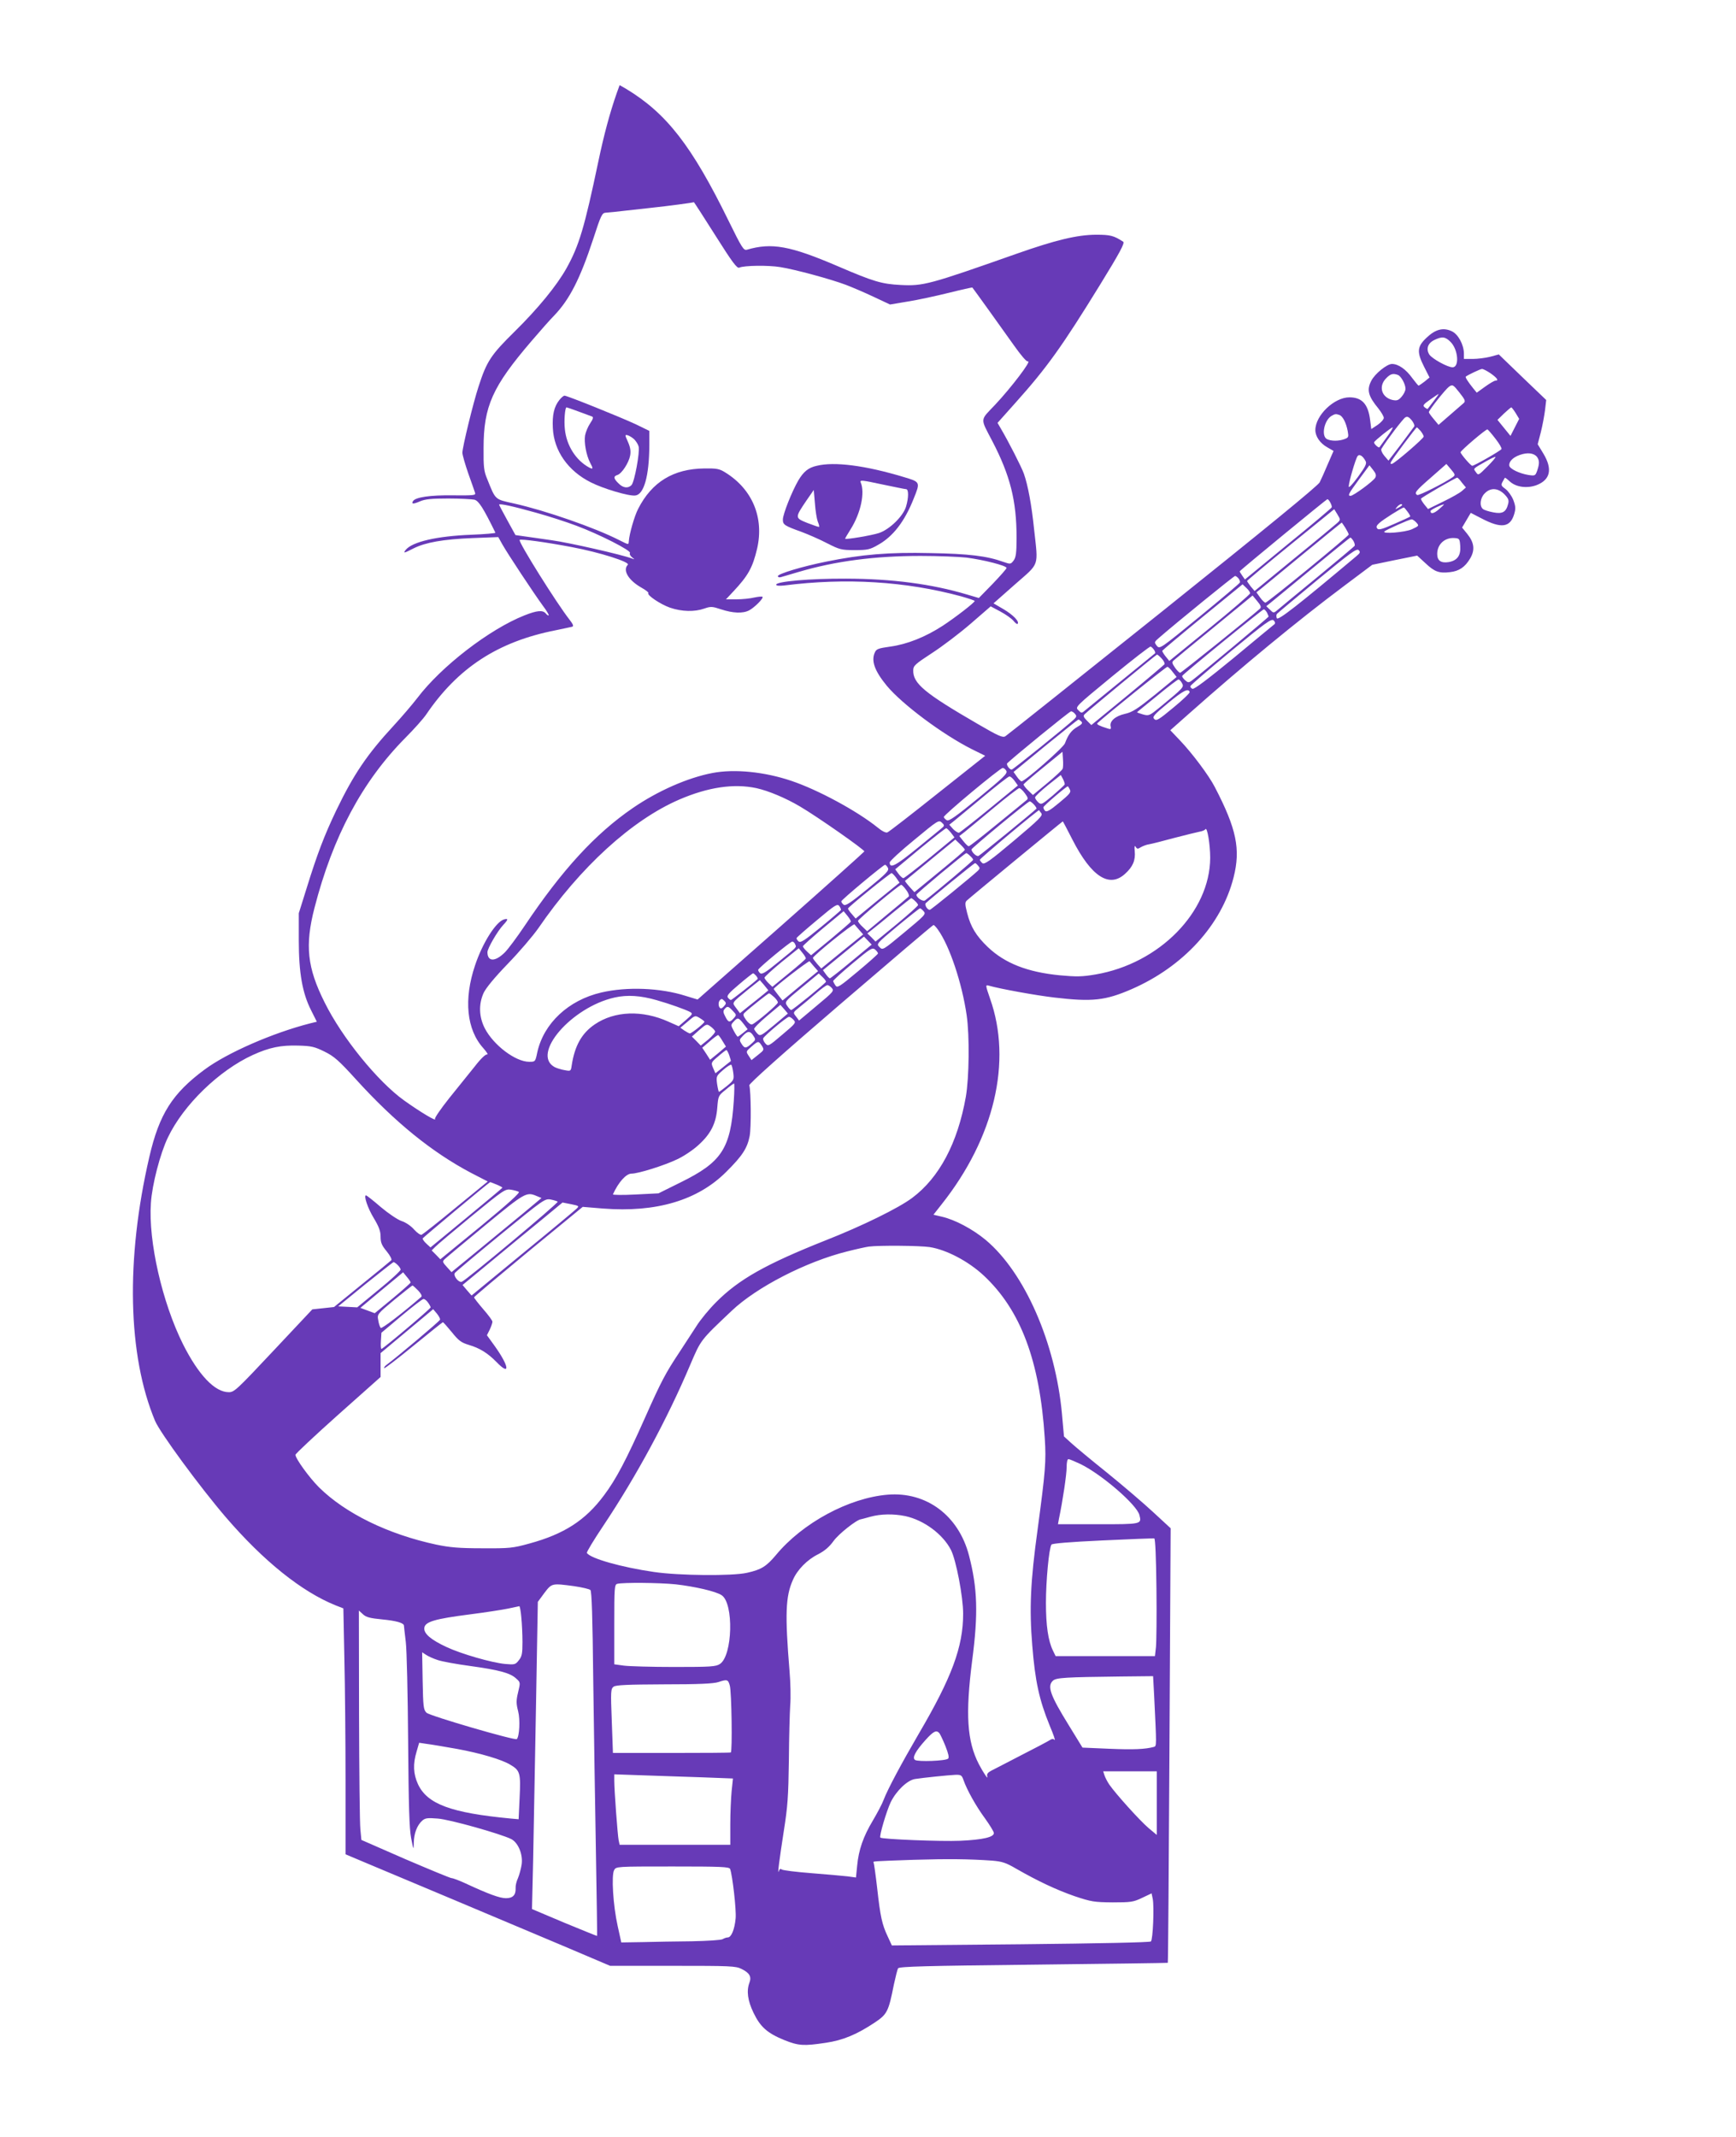 <?xml version="1.0" standalone="no"?>
<!DOCTYPE svg PUBLIC "-//W3C//DTD SVG 20010904//EN"
 "http://www.w3.org/TR/2001/REC-SVG-20010904/DTD/svg10.dtd">
<svg version="1.0" xmlns="http://www.w3.org/2000/svg"
 width="1040pt" height="1280pt" viewBox="0 0 1040 1280"
 preserveAspectRatio="xMidYMid meet">
<g transform="translate(0,1280) scale(0.1,-0.1)"
fill="#673ab7" stroke="none">
<path d="M3695 12243 c-42 -120 -77 -251 -110 -408 -84 -400 -116 -507 -192
-643 -58 -103 -169 -239 -309 -377 -143 -141 -168 -178 -217 -330 -32 -97 -97
-364 -97 -397 0 -12 16 -68 35 -123 20 -55 38 -108 41 -117 5 -15 -7 -16 -133
-15 -134 2 -225 -11 -239 -35 -11 -18 3 -18 42 -1 30 13 68 17 169 17 72 0
142 -4 157 -7 26 -7 53 -49 126 -198 1 -3 -64 -9 -145 -12 -205 -8 -352 -42
-392 -90 -18 -23 -11 -21 46 8 71 36 179 55 353 62 l155 6 24 -43 c30 -54 191
-297 243 -368 22 -29 38 -56 35 -58 -2 -2 -10 2 -17 11 -18 22 -52 19 -128
-11 -210 -83 -499 -306 -642 -495 -30 -39 -95 -115 -143 -167 -157 -170 -238
-289 -343 -507 -71 -149 -113 -258 -178 -468 l-46 -147 0 -163 c0 -196 22
-317 74 -419 l34 -68 -41 -10 c-223 -57 -496 -176 -632 -277 -193 -143 -271
-267 -330 -521 -143 -615 -130 -1191 34 -1583 30 -71 267 -394 423 -576 226
-263 455 -447 659 -529 l46 -18 6 -300 c4 -164 7 -496 7 -736 l0 -437 133 -56
c72 -30 303 -127 512 -215 209 -88 506 -213 660 -278 l280 -119 375 0 c347 0
378 -1 413 -19 47 -23 60 -46 47 -81 -19 -50 -11 -108 24 -181 41 -85 82 -122
185 -164 85 -34 116 -36 248 -16 103 15 186 50 293 121 75 50 83 66 115 228
10 46 21 90 25 97 7 11 171 15 811 22 442 5 804 10 805 11 2 1 6 587 10 1303
l7 1300 -104 96 c-57 53 -181 159 -276 236 -95 76 -191 156 -215 178 l-44 40
-12 135 c-39 425 -223 846 -457 1042 -77 64 -183 121 -262 139 l-51 12 48 61
c317 399 425 857 291 1234 -28 81 -28 83 -7 77 71 -20 281 -58 392 -71 228
-27 306 -18 463 50 310 135 539 385 611 669 43 169 18 291 -112 541 -35 69
-138 206 -209 280 l-58 61 106 94 c328 291 654 560 936 771 l168 126 135 28
134 27 49 -45 c55 -52 82 -62 148 -54 54 6 90 30 121 83 29 50 24 94 -18 146
l-31 38 26 44 26 44 64 -33 c118 -62 172 -55 196 25 10 33 9 47 -5 85 -10 25
-31 54 -47 66 -25 18 -28 23 -18 42 7 12 13 23 14 25 2 2 15 -8 30 -22 37 -34
103 -43 160 -22 83 32 97 96 41 189 l-34 56 19 73 c10 40 21 100 25 132 l7 60
-142 136 -142 137 -52 -14 c-28 -7 -75 -13 -104 -13 l-53 0 0 33 c-1 53 -34
115 -73 133 -51 24 -98 12 -152 -40 -56 -53 -58 -85 -13 -174 l32 -63 -29 -24
c-17 -13 -33 -24 -36 -25 -3 0 -20 21 -39 46 -37 52 -83 84 -121 84 -30 0
-103 -59 -124 -101 -28 -54 -19 -91 42 -165 18 -23 33 -48 33 -57 0 -9 -17
-28 -37 -42 l-38 -25 -7 55 c-12 95 -49 135 -124 135 -91 0 -204 -108 -204
-196 0 -38 28 -79 71 -103 l38 -22 -34 -78 c-18 -43 -40 -92 -49 -110 -11 -21
-324 -277 -941 -771 -508 -406 -932 -744 -942 -750 -16 -10 -41 1 -163 72
-321 186 -391 244 -389 323 0 27 11 37 112 103 62 40 166 119 232 176 l120
104 58 -31 c32 -17 67 -42 78 -55 11 -14 22 -22 25 -19 13 13 -25 53 -84 88
l-60 35 129 114 c149 131 139 101 114 330 -15 146 -37 264 -61 332 -13 38 -92
193 -140 274 l-18 31 108 121 c189 211 280 339 506 706 120 195 149 250 139
258 -57 37 -77 42 -164 42 -113 -1 -239 -31 -475 -114 -525 -185 -559 -194
-695 -187 -112 6 -159 19 -375 112 -287 123 -397 143 -546 99 -19 -5 -30 12
-109 173 -221 451 -372 645 -616 792 l-37 21 -17 -47z m591 -854 c101 -160
130 -199 143 -192 29 13 174 15 246 3 88 -14 302 -72 392 -106 37 -14 112 -46
167 -72 l98 -46 107 18 c58 9 168 33 245 52 76 19 140 33 141 32 7 -8 185
-256 248 -345 43 -61 77 -101 85 -98 26 9 -100 -157 -197 -260 -91 -96 -90
-76 -17 -216 108 -207 146 -359 146 -579 0 -94 -4 -119 -18 -138 -17 -22 -19
-22 -60 -8 -100 36 -207 49 -437 53 -252 6 -413 -8 -625 -51 -144 -29 -290
-73 -290 -87 0 -6 8 -9 18 -6 9 2 57 17 106 31 220 65 457 96 731 96 105 0
229 -5 275 -10 101 -13 240 -48 240 -62 0 -5 -37 -47 -83 -95 l-83 -85 -71 21
c-212 63 -446 94 -723 95 -218 1 -420 -17 -420 -36 0 -7 18 -8 48 -5 370 47
727 25 1060 -65 45 -13 82 -25 81 -28 -1 -10 -115 -98 -191 -148 -105 -68
-213 -111 -314 -125 -71 -10 -84 -14 -93 -35 -23 -50 -2 -110 71 -199 92 -111
334 -292 511 -381 l79 -39 -285 -226 c-157 -125 -292 -230 -301 -233 -9 -4
-33 8 -58 29 -123 99 -357 226 -518 280 -160 54 -339 72 -471 47 -148 -28
-328 -107 -478 -210 -226 -155 -424 -371 -649 -707 -45 -67 -98 -138 -117
-157 -58 -58 -104 -58 -105 0 0 23 60 127 96 165 29 31 30 39 4 32 -48 -13
-129 -140 -174 -275 -69 -204 -51 -386 50 -497 20 -23 30 -39 23 -37 -9 3 -38
-24 -75 -72 -34 -42 -103 -128 -153 -190 -50 -63 -88 -118 -85 -124 12 -19
-88 41 -186 111 -157 113 -370 374 -475 586 -105 209 -119 342 -61 567 110
427 285 756 544 1018 52 52 108 115 125 140 190 280 430 437 777 505 47 10 91
19 98 21 10 3 5 15 -16 42 -75 95 -309 468 -299 478 7 7 160 -14 312 -43 166
-31 352 -90 336 -106 -32 -32 3 -92 80 -136 27 -15 46 -30 43 -33 -11 -12 73
-68 130 -88 71 -24 147 -26 206 -5 38 13 46 13 100 -5 70 -23 130 -26 168 -6
32 17 88 73 80 81 -3 3 -25 1 -49 -4 -24 -6 -72 -11 -107 -11 l-63 0 45 48
c88 94 115 142 142 257 42 185 -29 355 -191 455 -35 22 -51 25 -125 24 -186
-2 -315 -81 -397 -242 -22 -42 -53 -150 -56 -194 -2 -22 2 -23 -58 7 -145 74
-441 177 -629 219 -117 26 -110 19 -161 146 -20 47 -23 73 -22 185 0 252 53
369 287 642 52 61 113 130 136 153 92 96 155 219 234 459 47 145 53 156 76
157 14 1 70 6 125 13 55 6 120 13 145 16 103 11 254 31 257 34 1 0 59 -89 129
-200z m4404 -637 c46 -46 54 -152 12 -152 -30 0 -122 51 -139 76 -21 33 -10
68 29 87 47 23 66 21 98 -11z m241 -189 c39 -28 49 -43 28 -43 -7 0 -34 -16
-62 -36 l-50 -36 -19 23 c-33 41 -51 69 -47 73 12 10 86 45 97 46 8 0 31 -12
53 -27z m-556 -9 c19 -8 45 -55 45 -83 0 -11 -10 -32 -23 -47 -19 -22 -28 -25
-54 -20 -67 15 -87 83 -38 131 25 26 41 30 70 19z m394 -168 c-8 -7 -45 -39
-83 -72 l-68 -59 -29 35 c-16 19 -29 37 -29 41 0 12 100 138 121 153 21 14 24
13 62 -35 33 -42 38 -52 26 -63z m-180 12 c-18 -24 -34 -45 -36 -47 -1 -2 -9
2 -18 9 -13 11 -9 17 32 46 27 19 49 34 51 34 2 0 -11 -19 -29 -42z m491 -72
l21 -35 -26 -51 -26 -51 -39 48 -39 48 39 38 c22 20 41 37 44 37 2 0 14 -15
26 -34z m-1055 -12 c20 -8 40 -48 49 -97 6 -34 5 -38 -19 -47 -34 -13 -81 -13
-106 0 -35 19 -16 113 28 139 21 12 26 13 48 5z m447 -69 c-4 -6 -40 -54 -80
-108 l-74 -96 -25 29 c-15 18 -21 35 -17 42 31 51 129 180 143 188 12 7 21 3
38 -17 12 -15 19 -32 15 -38z m-163 -62 c-23 -32 -44 -60 -45 -62 -5 -6 -35
21 -32 30 4 10 101 88 111 89 4 0 -11 -26 -34 -57z m202 35 c10 -13 18 -27 18
-33 0 -11 -168 -156 -189 -163 -8 -3 -11 1 -8 9 6 16 151 209 156 209 2 0 12
-10 23 -22z m448 -46 c23 -29 39 -57 36 -62 -7 -11 -163 -100 -175 -100 -9 0
-70 71 -70 81 0 10 153 140 161 137 4 -2 26 -27 48 -56z m249 -109 c15 -21 15
-41 1 -82 -11 -31 -13 -32 -53 -26 -54 9 -110 36 -114 55 -4 24 20 50 63 65
45 16 84 12 103 -12z m-1027 -25 c8 -15 -1 -33 -46 -95 -34 -46 -55 -68 -55
-57 0 26 41 166 53 182 11 14 31 2 48 -30z m729 -33 c-53 -53 -54 -54 -68 -33
-17 23 -22 18 68 69 25 14 47 24 49 22 3 -2 -19 -28 -49 -58z m-207 -63 c-44
-32 -204 -113 -213 -107 -19 12 -10 24 83 105 l92 81 28 -33 c26 -31 26 -34
10 -46z m-464 -3 c-11 -21 -131 -109 -148 -109 -19 0 -13 12 51 99 l62 84 22
-28 c17 -21 20 -33 13 -46z m519 -30 l24 -29 -24 -21 c-12 -11 -63 -40 -113
-64 l-90 -44 -22 27 c-12 15 -21 30 -20 35 2 7 206 125 217 126 3 0 16 -13 28
-30z m254 -69 c24 -25 29 -36 23 -58 -12 -49 -34 -62 -89 -51 -27 5 -55 14
-62 20 -22 18 -17 67 11 94 34 35 78 33 117 -5z m-1042 -51 c6 -11 10 -24 8
-28 -2 -5 -119 -104 -262 -220 l-258 -212 -16 23 c-9 13 -16 24 -15 26 5 9
519 431 525 432 4 0 12 -9 18 -21z m-4759 -60 c76 -21 184 -56 242 -78 137
-51 329 -149 321 -163 -4 -6 2 -18 12 -26 18 -14 18 -14 -1 -7 -61 23 -377 95
-480 109 -66 10 -142 20 -168 24 l-49 7 -49 89 c-27 49 -49 91 -49 93 0 9 86
-10 221 -48z m5189 46 c0 -2 -10 -10 -22 -16 -21 -11 -22 -11 -9 4 13 16 31
23 31 12z m221 -25 c-31 -27 -51 -31 -51 -11 0 7 63 38 80 40 3 0 -10 -13 -29
-29z m-188 -16 c11 -14 17 -27 15 -28 -1 -2 -44 -22 -95 -44 -72 -32 -94 -38
-102 -28 -8 9 -5 18 12 33 22 21 137 93 147 93 3 0 13 -12 23 -26z m-420 -65
c-10 -9 -126 -106 -258 -213 l-239 -196 -23 27 c-12 16 -22 30 -22 33 0 3 117
101 261 218 l261 212 19 -31 c19 -31 19 -33 1 -50z m472 1 c17 -19 17 -20 -26
-40 -42 -19 -182 -30 -165 -13 9 9 149 72 162 72 6 1 19 -8 29 -19z m-425 -32
c11 -18 20 -36 20 -40 0 -9 -487 -408 -499 -408 -5 0 -20 14 -32 31 l-22 31
29 23 c16 13 130 107 254 209 124 102 226 185 228 186 1 0 11 -15 22 -32z m48
-78 c7 -12 10 -25 7 -30 -3 -4 -105 -90 -228 -191 -122 -100 -230 -189 -240
-198 -16 -13 -20 -13 -39 7 l-22 21 25 20 c13 10 125 103 249 205 124 102 227
186 230 186 3 0 11 -9 18 -20z m640 -31 c4 -57 -18 -87 -70 -96 -46 -7 -68 9
-68 49 0 58 46 100 105 95 28 -2 30 -5 33 -48z m-624 -62 c-349 -293 -469
-387 -475 -370 -4 10 -3 22 1 26 4 5 112 95 241 202 198 163 236 191 248 180
12 -12 10 -17 -15 -38z m-704 -132 c6 -8 10 -19 8 -24 -1 -5 -110 -97 -242
-205 -237 -194 -238 -195 -256 -174 -16 21 -16 22 14 48 107 93 448 370 455
370 5 0 14 -7 21 -15z m69 -89 c0 -6 -109 -100 -242 -208 l-242 -197 -22 27
c-12 15 -21 30 -20 34 1 3 110 95 241 202 l240 196 23 -22 c13 -12 23 -26 22
-32z m59 -92 c-52 -47 -471 -384 -478 -384 -5 0 -19 14 -31 31 -18 26 -19 33
-8 43 8 7 117 98 244 201 l229 188 28 -34 c22 -26 25 -36 16 -45z m42 -23 c5
-11 10 -22 10 -24 0 -5 -423 -357 -462 -385 -17 -12 -22 -11 -39 4 -11 10 -18
21 -17 25 4 11 480 399 489 399 5 0 13 -9 19 -19z m45 -70 c-6 -4 -115 -95
-243 -201 -156 -128 -238 -190 -248 -186 -9 3 -14 11 -12 17 2 6 111 100 243
209 207 171 242 196 255 184 9 -9 11 -17 5 -23z m-721 -154 c6 -9 8 -18 6 -20
-3 -2 -95 -77 -205 -167 -110 -90 -208 -170 -218 -178 -16 -14 -20 -14 -37 4
-20 19 -18 21 202 202 122 100 226 181 231 179 6 -2 15 -11 21 -20z m45 -51
c13 -14 20 -29 17 -35 -4 -5 -103 -89 -222 -187 l-216 -177 -26 26 c-21 21
-24 29 -14 39 22 22 427 356 433 357 3 1 16 -10 28 -23z m67 -82 l23 -29 -128
-105 c-108 -87 -137 -106 -182 -116 -58 -13 -94 -45 -85 -76 3 -15 0 -18 -17
-12 -51 16 -69 25 -63 32 39 38 413 340 420 338 5 -1 20 -15 32 -32z m55 -66
c13 -24 11 -26 -132 -144 -64 -52 -66 -53 -103 -43 -21 6 -36 12 -34 13 1 2
56 46 121 99 65 54 122 97 127 97 5 0 15 -10 21 -22z m46 -53 c2 -6 -42 -48
-97 -93 -88 -73 -102 -82 -115 -69 -13 13 -3 25 83 96 91 75 121 90 129 66z
m-687 -131 c11 -12 10 -18 -6 -33 -42 -40 -366 -301 -373 -301 -14 0 -34 30
-27 38 29 30 373 311 382 311 6 1 17 -6 24 -15z m38 -46 c9 -9 4 -16 -24 -32
-36 -21 -55 -47 -74 -98 -8 -25 -240 -228 -260 -228 -5 0 -18 13 -28 28 l-20
28 191 157 c106 86 194 157 198 157 3 0 10 -5 17 -12z m-112 -283 c-2 -7 -43
-45 -91 -85 l-87 -72 -29 28 c-16 15 -28 32 -27 36 2 4 55 50 118 101 l115 94
3 -45 c2 -24 1 -50 -2 -57z m-337 -13 c8 -15 -18 -40 -166 -161 -137 -112
-179 -142 -191 -134 -9 5 -17 14 -18 19 -3 11 336 293 353 294 7 0 17 -8 22
-18z m349 -81 c-2 -5 -34 -34 -71 -66 -66 -55 -69 -57 -88 -40 -10 10 -19 23
-18 29 0 6 35 39 77 73 l77 61 13 -24 c7 -14 12 -29 10 -33z m-300 22 l20 -28
-171 -140 c-94 -77 -176 -141 -182 -143 -6 -1 -22 9 -35 22 l-23 26 24 19 c13
11 92 76 174 144 83 69 155 126 162 126 6 1 20 -11 31 -26z m-1546 -44 c72
-16 175 -59 261 -110 104 -61 388 -260 385 -269 -2 -4 -227 -206 -501 -448
l-498 -439 -72 22 c-151 48 -350 56 -505 20 -197 -46 -344 -184 -383 -357 -12
-58 -12 -58 -49 -58 -82 0 -214 100 -266 201 -35 69 -37 144 -7 211 14 30 65
92 145 175 68 70 150 166 183 213 251 366 560 648 845 771 172 74 326 97 462
68z m1877 -8 c9 -16 0 -27 -63 -79 -55 -46 -76 -58 -85 -49 -6 6 -11 16 -10
22 0 8 137 125 146 125 1 0 7 -8 12 -19z m-269 -23 c19 -26 21 -33 8 -42 -7
-6 -86 -71 -175 -143 -89 -73 -165 -133 -170 -132 -4 0 -19 14 -32 31 l-24 30
31 24 c16 13 95 78 174 144 78 65 148 119 154 119 5 1 21 -13 34 -31z m55 -68
c10 -11 16 -22 14 -24 -23 -23 -337 -279 -347 -283 -12 -5 -41 22 -42 39 0 8
338 288 349 288 4 0 16 -9 26 -20z m43 -51 c11 -14 -11 -36 -163 -164 -146
-123 -178 -145 -190 -135 -8 7 -15 16 -15 20 0 8 353 303 355 297 0 -1 6 -9
13 -18z m-590 -84 c-7 -7 -75 -62 -151 -124 -131 -107 -167 -126 -167 -87 0 8
66 69 147 135 140 116 147 121 165 104 15 -13 16 -19 6 -28z m777 -75 c113
-221 220 -290 314 -205 48 43 64 82 59 136 -3 30 -1 37 6 26 8 -13 13 -13 30
-2 12 7 35 16 51 18 17 3 84 20 150 38 66 17 134 34 150 37 17 3 33 9 36 15
11 17 29 -90 29 -171 -1 -325 -305 -634 -687 -699 -82 -14 -114 -14 -214 -5
-194 19 -329 72 -431 169 -70 67 -103 121 -124 204 -13 51 -14 64 -2 75 14 14
571 473 575 474 1 0 27 -49 58 -110z m-728 42 l21 -28 -148 -122 c-82 -67
-153 -122 -158 -122 -6 0 -19 12 -30 27 l-19 26 149 124 c83 68 153 123 157
122 3 0 16 -12 28 -27z m83 -102 c0 -5 -42 -41 -224 -190 l-78 -64 -30 33
c-16 18 -28 34 -26 35 2 2 70 58 152 125 l149 122 28 -27 c16 -15 29 -30 29
-34z m32 -37 c10 -9 18 -19 18 -23 0 -6 -211 -184 -288 -243 -12 -10 -52 16
-52 34 0 7 290 249 299 249 3 0 13 -7 23 -17z m48 -59 c11 -12 11 -17 -1 -29
-38 -36 -282 -235 -289 -235 -15 0 -33 31 -24 40 26 25 290 240 295 240 4 0
12 -7 19 -16z m-541 -12 c9 -16 -8 -34 -121 -126 -104 -85 -133 -104 -144 -95
-8 6 -14 15 -14 20 0 9 251 218 262 219 4 0 12 -8 17 -18z m50 -60 l20 -29
-132 -107 -131 -108 -23 27 c-13 14 -23 29 -23 33 1 9 252 212 261 212 4 0 17
-13 28 -28z m60 -73 c13 -17 19 -35 15 -39 -5 -5 -63 -54 -129 -108 l-120
-100 -27 26 c-16 14 -28 31 -28 36 1 11 247 216 259 216 4 0 18 -14 30 -31z
m53 -66 c10 -9 18 -20 18 -24 0 -5 -57 -56 -127 -114 l-128 -105 -24 25 -25
24 29 23 c17 13 75 60 130 106 55 45 102 82 104 82 2 0 13 -7 23 -17z m-444
-54 c-2 -3 -56 -50 -121 -103 -98 -80 -121 -95 -133 -85 -8 7 -13 16 -12 20 2
5 57 53 123 108 107 90 121 99 133 84 7 -10 11 -20 10 -24z m495 -7 c16 -17 9
-24 -114 -126 -130 -108 -131 -109 -150 -89 -20 19 -19 20 108 126 70 58 131
106 134 106 3 1 13 -7 22 -17z m-436 -63 c-1 -3 -55 -50 -120 -104 l-118 -97
-25 23 c-13 12 -24 26 -24 31 0 4 55 53 122 109 l122 101 23 -28 c13 -16 22
-32 20 -35z m51 -50 l23 -26 -126 -102 -125 -102 -25 28 c-13 15 -25 31 -25
35 0 13 243 209 249 201 4 -4 16 -20 29 -34z m472 1 c69 -97 143 -318 171
-511 18 -123 15 -375 -5 -489 -49 -277 -159 -484 -321 -605 -81 -61 -301 -169
-520 -255 -357 -142 -519 -233 -655 -370 -41 -41 -95 -106 -119 -145 -25 -38
-70 -108 -101 -155 -83 -125 -109 -174 -205 -390 -114 -256 -174 -370 -246
-466 -111 -150 -239 -233 -449 -290 -98 -27 -117 -29 -280 -28 -141 0 -195 5
-277 22 -289 62 -544 187 -702 343 -58 58 -141 172 -141 195 0 6 115 114 255
239 l255 227 0 72 0 71 158 132 157 131 22 -26 c12 -15 21 -31 19 -37 -2 -9
-265 -230 -320 -270 -11 -8 -17 -17 -14 -20 3 -3 82 58 176 135 94 77 173 140
175 140 3 0 27 -27 54 -60 41 -51 56 -62 102 -76 65 -19 113 -49 166 -103 83
-86 76 -26 -11 96 l-47 65 17 34 c9 19 16 40 16 47 0 7 -25 41 -55 75 -30 35
-55 67 -55 71 0 4 147 127 326 275 l325 267 121 -10 c319 -25 568 49 738 219
98 97 127 143 141 215 10 53 8 267 -2 304 -3 9 201 191 546 487 303 260 553
473 557 473 4 1 16 -12 28 -29z m-421 -64 l23 -24 -122 -101 c-67 -56 -125
-101 -128 -101 -4 0 -15 11 -25 25 l-17 24 122 100 c68 56 123 101 124 101 0
0 11 -11 23 -24z m-435 -23 c8 -19 15 -11 -103 -107 -75 -62 -96 -74 -108 -65
-7 7 -12 16 -11 20 5 14 192 168 204 169 7 0 15 -8 18 -17z m496 -54 c0 -4
-55 -53 -121 -108 -111 -93 -123 -100 -134 -84 -7 10 -13 22 -14 26 -1 4 51
52 116 106 109 91 119 97 136 83 9 -8 17 -19 17 -23z m-433 -31 c-1 -4 -47
-44 -101 -88 l-99 -81 -23 22 c-13 13 -24 27 -24 33 1 6 47 48 103 94 l102 82
22 -27 c13 -16 22 -31 20 -35z m51 -49 l23 -26 -107 -88 -106 -88 -27 34 c-14
18 -26 34 -26 35 0 9 211 172 215 166 3 -4 16 -19 28 -33z m-348 -54 c7 -9 11
-17 9 -19 -25 -24 -156 -126 -160 -126 -4 0 -12 6 -18 14 -9 11 4 27 66 79 43
37 81 66 84 67 4 0 12 -7 19 -15z m418 -36 c-4 -10 -199 -169 -208 -169 -4 0
-15 11 -24 25 -16 24 -16 25 86 109 l103 85 23 -22 c12 -11 21 -24 20 -28z
m-374 -75 c-16 -13 -54 -44 -85 -68 l-56 -45 -23 31 c-26 35 -30 27 73 112
l69 55 26 -30 25 -31 -29 -24z m409 38 c15 -17 10 -23 -90 -106 l-106 -89 -18
24 c-19 24 -19 24 18 54 21 17 65 53 98 82 33 29 65 52 71 52 6 1 18 -7 27
-17z m-346 -54 c13 -12 23 -26 23 -33 0 -11 -130 -122 -154 -131 -8 -3 -24 9
-36 26 -19 27 -20 34 -9 44 35 33 141 116 146 116 4 0 17 -10 30 -22z m-703
-19 c81 -23 169 -55 199 -70 19 -11 17 -13 -24 -49 l-43 -37 -61 27 c-157 71
-323 65 -442 -16 -78 -53 -120 -128 -138 -245 -5 -36 -6 -36 -43 -29 -20 3
-47 12 -59 18 -143 77 100 359 359 417 76 17 155 12 252 -16z m406 -33 c-7 -9
-16 -16 -20 -16 -15 0 -20 32 -9 47 11 12 14 12 27 -1 13 -12 13 -18 2 -30z
m298 -116 c-78 -65 -84 -68 -100 -52 -9 9 -18 22 -20 28 -2 6 33 41 77 78 l80
67 23 -26 22 -26 -82 -69z m-248 85 c23 -24 23 -25 5 -45 -24 -27 -32 -25 -50
11 -13 24 -14 34 -4 45 16 19 22 18 49 -11z m-170 -65 c0 -9 -77 -70 -87 -70
-5 0 -19 8 -33 17 l-24 17 44 37 c43 37 44 38 72 21 15 -9 28 -19 28 -22z
m534 11 c16 -17 13 -21 -68 -89 -81 -69 -84 -71 -101 -52 -9 10 -15 24 -13 30
5 15 140 128 154 129 6 1 18 -7 28 -18z m-300 -23 l25 -33 -27 -22 c-15 -12
-29 -22 -32 -23 -3 0 -14 16 -24 35 -18 34 -19 36 -1 55 24 27 29 26 59 -12z
m-170 -45 c3 -6 -16 -28 -40 -49 l-46 -37 -26 27 -27 27 44 39 c43 37 45 38
67 22 13 -9 25 -22 28 -29z m229 -27 c15 -22 14 -25 -6 -43 -37 -34 -45 -35
-63 -8 -16 25 -16 27 6 50 29 31 44 31 63 1z m-185 -31 l21 -34 -47 -40 -48
-39 -23 36 -24 36 44 38 c24 21 47 38 51 38 3 0 15 -16 26 -35z m236 -29 c15
-24 14 -26 -23 -55 l-39 -31 -17 26 c-17 26 -16 26 17 55 41 35 42 35 62 5z
m-2620 -35 c57 -28 85 -52 191 -169 231 -254 453 -434 688 -558 l99 -51 -192
-157 c-105 -87 -197 -159 -204 -162 -7 -3 -27 11 -45 31 -18 21 -50 43 -75 51
-24 8 -80 46 -125 84 -45 39 -85 70 -88 70 -16 0 10 -77 46 -136 31 -52 41
-78 41 -112 0 -35 7 -52 37 -88 21 -26 32 -48 27 -53 -5 -5 -84 -70 -176 -144
l-167 -136 -65 -7 -65 -7 -233 -248 c-219 -233 -235 -249 -268 -248 -83 0
-181 103 -274 288 -124 249 -208 615 -192 845 7 110 56 298 102 393 93 195
307 402 509 494 99 45 168 59 271 56 80 -2 99 -7 158 -36z m2425 -23 c6 -17
10 -32 9 -34 -2 -1 -23 -18 -48 -38 l-44 -35 -14 32 c-13 31 -13 33 30 69 24
21 46 38 50 38 3 0 11 -14 17 -32z m24 -105 c5 -40 3 -44 -38 -78 -24 -19 -45
-35 -48 -35 -2 0 -7 21 -11 47 -6 46 -5 48 36 84 24 21 46 34 49 31 4 -4 9
-26 12 -49z m3 -167 c-19 -286 -72 -367 -318 -488 l-133 -66 -139 -7 c-76 -4
-137 -3 -134 1 33 73 79 124 111 124 41 0 197 49 274 86 39 18 97 57 128 86
74 67 105 130 112 223 6 71 6 72 51 108 24 21 47 37 50 37 2 0 2 -47 -2 -104z
m-1422 -501 c20 -8 36 -17 36 -19 0 -2 -97 -83 -216 -181 l-215 -177 -25 23
c-13 12 -23 26 -22 31 2 5 387 327 404 337 1 1 18 -6 38 -14z m134 -44 c9 -5
-64 -71 -228 -206 l-242 -198 -26 27 -26 26 21 21 c11 12 110 95 219 185 190
156 201 163 234 158 19 -3 41 -9 48 -13z m107 -25 l29 -12 -109 -91 c-61 -50
-182 -150 -270 -222 l-160 -131 -28 31 c-26 28 -27 33 -14 46 8 8 118 100 243
203 239 197 248 202 309 176z m126 -34 c7 -7 -554 -475 -575 -480 -20 -5 -52
37 -41 53 6 8 129 111 274 230 258 211 265 216 300 210 20 -4 39 -10 42 -13z
m112 -43 c-10 -10 -155 -131 -323 -268 l-305 -251 -27 31 -27 32 177 146 c97
80 232 192 300 247 l122 101 51 -10 c49 -10 50 -11 32 -28z m2117 -229 c101
-16 232 -85 324 -171 221 -207 335 -510 365 -974 9 -138 4 -196 -43 -547 -43
-312 -50 -474 -32 -693 17 -215 42 -328 104 -480 23 -54 36 -93 30 -87 -8 8
-17 7 -32 -3 -11 -7 -88 -48 -171 -90 -82 -43 -163 -84 -178 -92 -19 -10 -26
-20 -23 -32 10 -28 -23 20 -50 72 -71 138 -81 299 -40 620 37 281 32 434 -19
630 -62 239 -255 383 -487 364 -232 -19 -510 -169 -669 -361 -58 -69 -88 -88
-174 -107 -87 -20 -409 -17 -557 5 -194 28 -382 81 -402 114 -3 5 42 79 99
164 197 295 383 639 520 963 65 152 60 145 249 324 150 142 446 294 691 355
55 14 114 27 130 29 63 8 303 6 365 -3z m-3188 -107 c10 -9 18 -22 18 -28 0
-7 -58 -61 -130 -119 l-130 -107 -57 3 -57 3 163 133 c90 72 166 132 169 132
3 0 14 -7 24 -17z m78 -105 c0 -3 -48 -46 -107 -95 l-108 -89 -43 16 -43 16
128 107 128 106 22 -27 c13 -15 23 -30 23 -34z m45 -48 c17 -18 25 -33 19 -38
-117 -101 -237 -193 -243 -186 -5 5 -12 25 -15 46 -7 36 -6 37 96 122 57 47
106 85 109 86 3 0 18 -14 34 -30z m59 -72 c9 -12 16 -26 16 -29 0 -8 -286
-249 -295 -249 -3 0 -5 22 -3 49 l3 48 120 101 c66 55 125 101 132 101 6 1 19
-9 27 -21z m3910 -968 c128 -63 337 -244 352 -305 14 -55 15 -55 -247 -55
l-241 0 6 33 c23 109 46 266 46 308 0 30 4 49 11 49 6 0 39 -14 73 -30z
m-1052 -311 c113 -24 227 -109 275 -203 31 -61 73 -281 73 -382 0 -199 -68
-382 -267 -721 -102 -175 -185 -330 -209 -393 -9 -25 -39 -81 -65 -125 -57
-95 -85 -175 -94 -271 l-7 -70 -52 7 c-28 3 -126 12 -216 19 -91 7 -170 17
-177 22 -7 6 -13 3 -17 -9 -10 -32 3 68 30 242 23 145 27 206 30 420 1 138 5
286 8 330 4 44 2 136 -4 205 -28 341 -24 448 20 546 26 61 86 122 151 154 40
21 67 44 93 80 30 42 140 129 165 130 3 1 29 7 56 15 62 17 138 18 207 4z
m1506 -435 c2 -164 0 -323 -3 -351 l-6 -53 -298 0 -297 0 -16 33 c-29 60 -42
150 -42 287 0 130 18 325 33 348 4 7 111 16 306 25 165 8 305 13 310 12 6 -1
11 -112 13 -301z m-2880 26 c114 -13 241 -42 275 -65 74 -48 66 -362 -10 -412
-24 -16 -55 -18 -273 -18 -135 0 -271 4 -302 8 l-58 8 0 239 c0 219 1 239 18
243 34 9 254 7 350 -3z m-608 -11 c47 -7 90 -17 97 -23 8 -8 13 -161 17 -541
4 -291 11 -755 16 -1030 5 -275 8 -500 7 -501 -1 -1 -89 35 -196 79 l-194 82
7 295 c3 162 11 576 17 920 l11 625 39 53 c45 59 44 59 179 41z m-317 -186 c4
-38 7 -105 7 -149 0 -68 -3 -86 -22 -109 -20 -26 -25 -27 -82 -22 -82 8 -262
60 -350 101 -95 44 -138 81 -134 115 4 37 63 54 273 81 94 12 197 28 230 35
33 7 63 13 66 14 3 1 9 -29 12 -66z m-835 -13 c85 -8 132 -21 132 -38 0 -4 5
-47 11 -97 6 -49 12 -317 14 -595 3 -389 7 -522 18 -580 14 -73 15 -74 16 -27
1 56 20 104 50 131 18 16 31 18 93 13 72 -5 379 -92 441 -123 42 -22 71 -93
62 -153 -4 -25 -14 -62 -22 -81 -9 -19 -15 -45 -14 -58 2 -43 -16 -62 -58 -62
-37 0 -103 24 -243 89 -37 17 -74 31 -82 31 -8 0 -133 52 -278 114 l-263 115
-6 63 c-4 35 -7 344 -8 687 l-1 624 24 -22 c19 -18 42 -24 114 -31z m333 -243
c25 -9 113 -25 195 -36 174 -24 241 -42 276 -75 26 -23 26 -24 12 -82 -12 -50
-12 -67 0 -114 13 -50 8 -151 -8 -167 -10 -10 -522 139 -541 158 -18 18 -20
35 -23 191 l-3 171 23 -15 c13 -9 44 -23 69 -31z m4293 -209 c15 -311 16 -307
-2 -312 -52 -14 -121 -17 -265 -11 l-162 7 -81 132 c-112 181 -132 236 -96
269 20 18 74 21 409 25 l191 2 6 -112z m-2542 56 c11 -36 16 -398 6 -401 -5
-2 -165 -3 -357 -3 l-349 0 -7 192 c-7 178 -6 192 11 205 14 10 83 13 303 14
207 0 297 4 326 14 51 17 57 15 67 -21z m1256 -286 c5 -7 22 -42 36 -77 18
-46 23 -68 16 -75 -14 -14 -180 -20 -198 -8 -19 13 2 52 63 120 48 53 65 61
83 40z m-2889 -94 c141 -26 269 -64 319 -95 58 -34 62 -51 55 -196 l-6 -130
-46 4 c-358 34 -501 86 -557 206 -28 61 -31 121 -8 196 l15 52 47 -7 c26 -3
107 -17 181 -30z m4191 -325 l0 -190 -49 41 c-53 45 -196 204 -235 260 -13 19
-26 45 -30 58 l-7 22 160 0 161 0 0 -191z m-2722 155 l183 -7 -8 -76 c-4 -42
-8 -131 -8 -199 l0 -122 -332 0 -331 0 -6 28 c-6 31 -26 296 -26 356 l0 38
173 -6 c94 -3 254 -9 355 -12z m1564 -16 c20 -58 75 -157 129 -230 28 -39 52
-78 53 -87 2 -25 -65 -41 -202 -47 -111 -5 -468 9 -478 19 -8 8 37 159 62 212
34 69 100 132 146 139 51 8 199 23 241 25 34 1 39 -2 49 -31z m172 -483 c59
-5 82 -12 145 -49 131 -75 240 -126 349 -164 99 -33 116 -36 227 -37 110 0
125 2 177 27 l57 27 7 -34 c9 -49 1 -242 -11 -254 -6 -6 -310 -12 -781 -17
l-771 -7 -25 54 c-34 72 -44 118 -63 289 -9 79 -19 148 -21 152 -6 10 -13 9
241 18 204 6 327 5 469 -5z m-1570 -50 c14 -38 38 -246 33 -296 -6 -66 -26
-114 -47 -114 -8 0 -22 -5 -30 -10 -8 -6 -91 -11 -185 -13 -93 -1 -227 -3
-297 -5 l-126 -2 -22 100 c-27 122 -38 302 -21 333 12 22 12 22 350 22 291 0
340 -2 345 -15z"/>
<path d="M3351 10404 c-32 -40 -43 -90 -39 -168 6 -136 91 -257 227 -325 74
-38 229 -84 267 -79 52 6 83 117 84 300 l0 87 -82 40 c-90 42 -410 171 -426
171 -6 0 -20 -12 -31 -26z m115 -69 c38 -14 75 -28 81 -30 9 -3 6 -15 -11 -40
-13 -19 -27 -52 -31 -73 -7 -42 7 -118 30 -163 20 -37 19 -42 -6 -29 -79 43
-135 131 -145 229 -6 52 1 131 10 131 2 0 35 -11 72 -25z m333 -166 c11 -11
24 -31 27 -44 8 -33 -25 -213 -43 -231 -21 -21 -51 -17 -78 11 -30 29 -31 42
-6 50 26 8 68 73 76 116 5 27 1 50 -13 82 -19 42 -19 44 -2 40 10 -3 28 -14
39 -24z"/>
<path d="M4893 10010 c-50 -11 -79 -35 -110 -87 -39 -67 -93 -203 -93 -235 0
-31 9 -37 112 -74 40 -15 109 -45 153 -68 75 -38 85 -41 165 -41 76 0 91 3
138 30 91 50 161 140 216 279 40 99 40 99 -61 129 -229 69 -414 93 -520 67z
m535 -140 c16 0 16 -50 0 -104 -17 -58 -99 -138 -163 -159 -43 -14 -196 -40
-202 -34 -1 1 14 27 33 57 61 97 87 220 60 281 -6 15 10 13 126 -12 73 -15
139 -29 146 -29z m-529 -194 c7 -16 10 -30 8 -32 -1 -2 -32 9 -69 23 -77 31
-77 31 -6 136 l43 62 7 -80 c3 -44 11 -93 17 -109z"/>
</g>
</svg>
